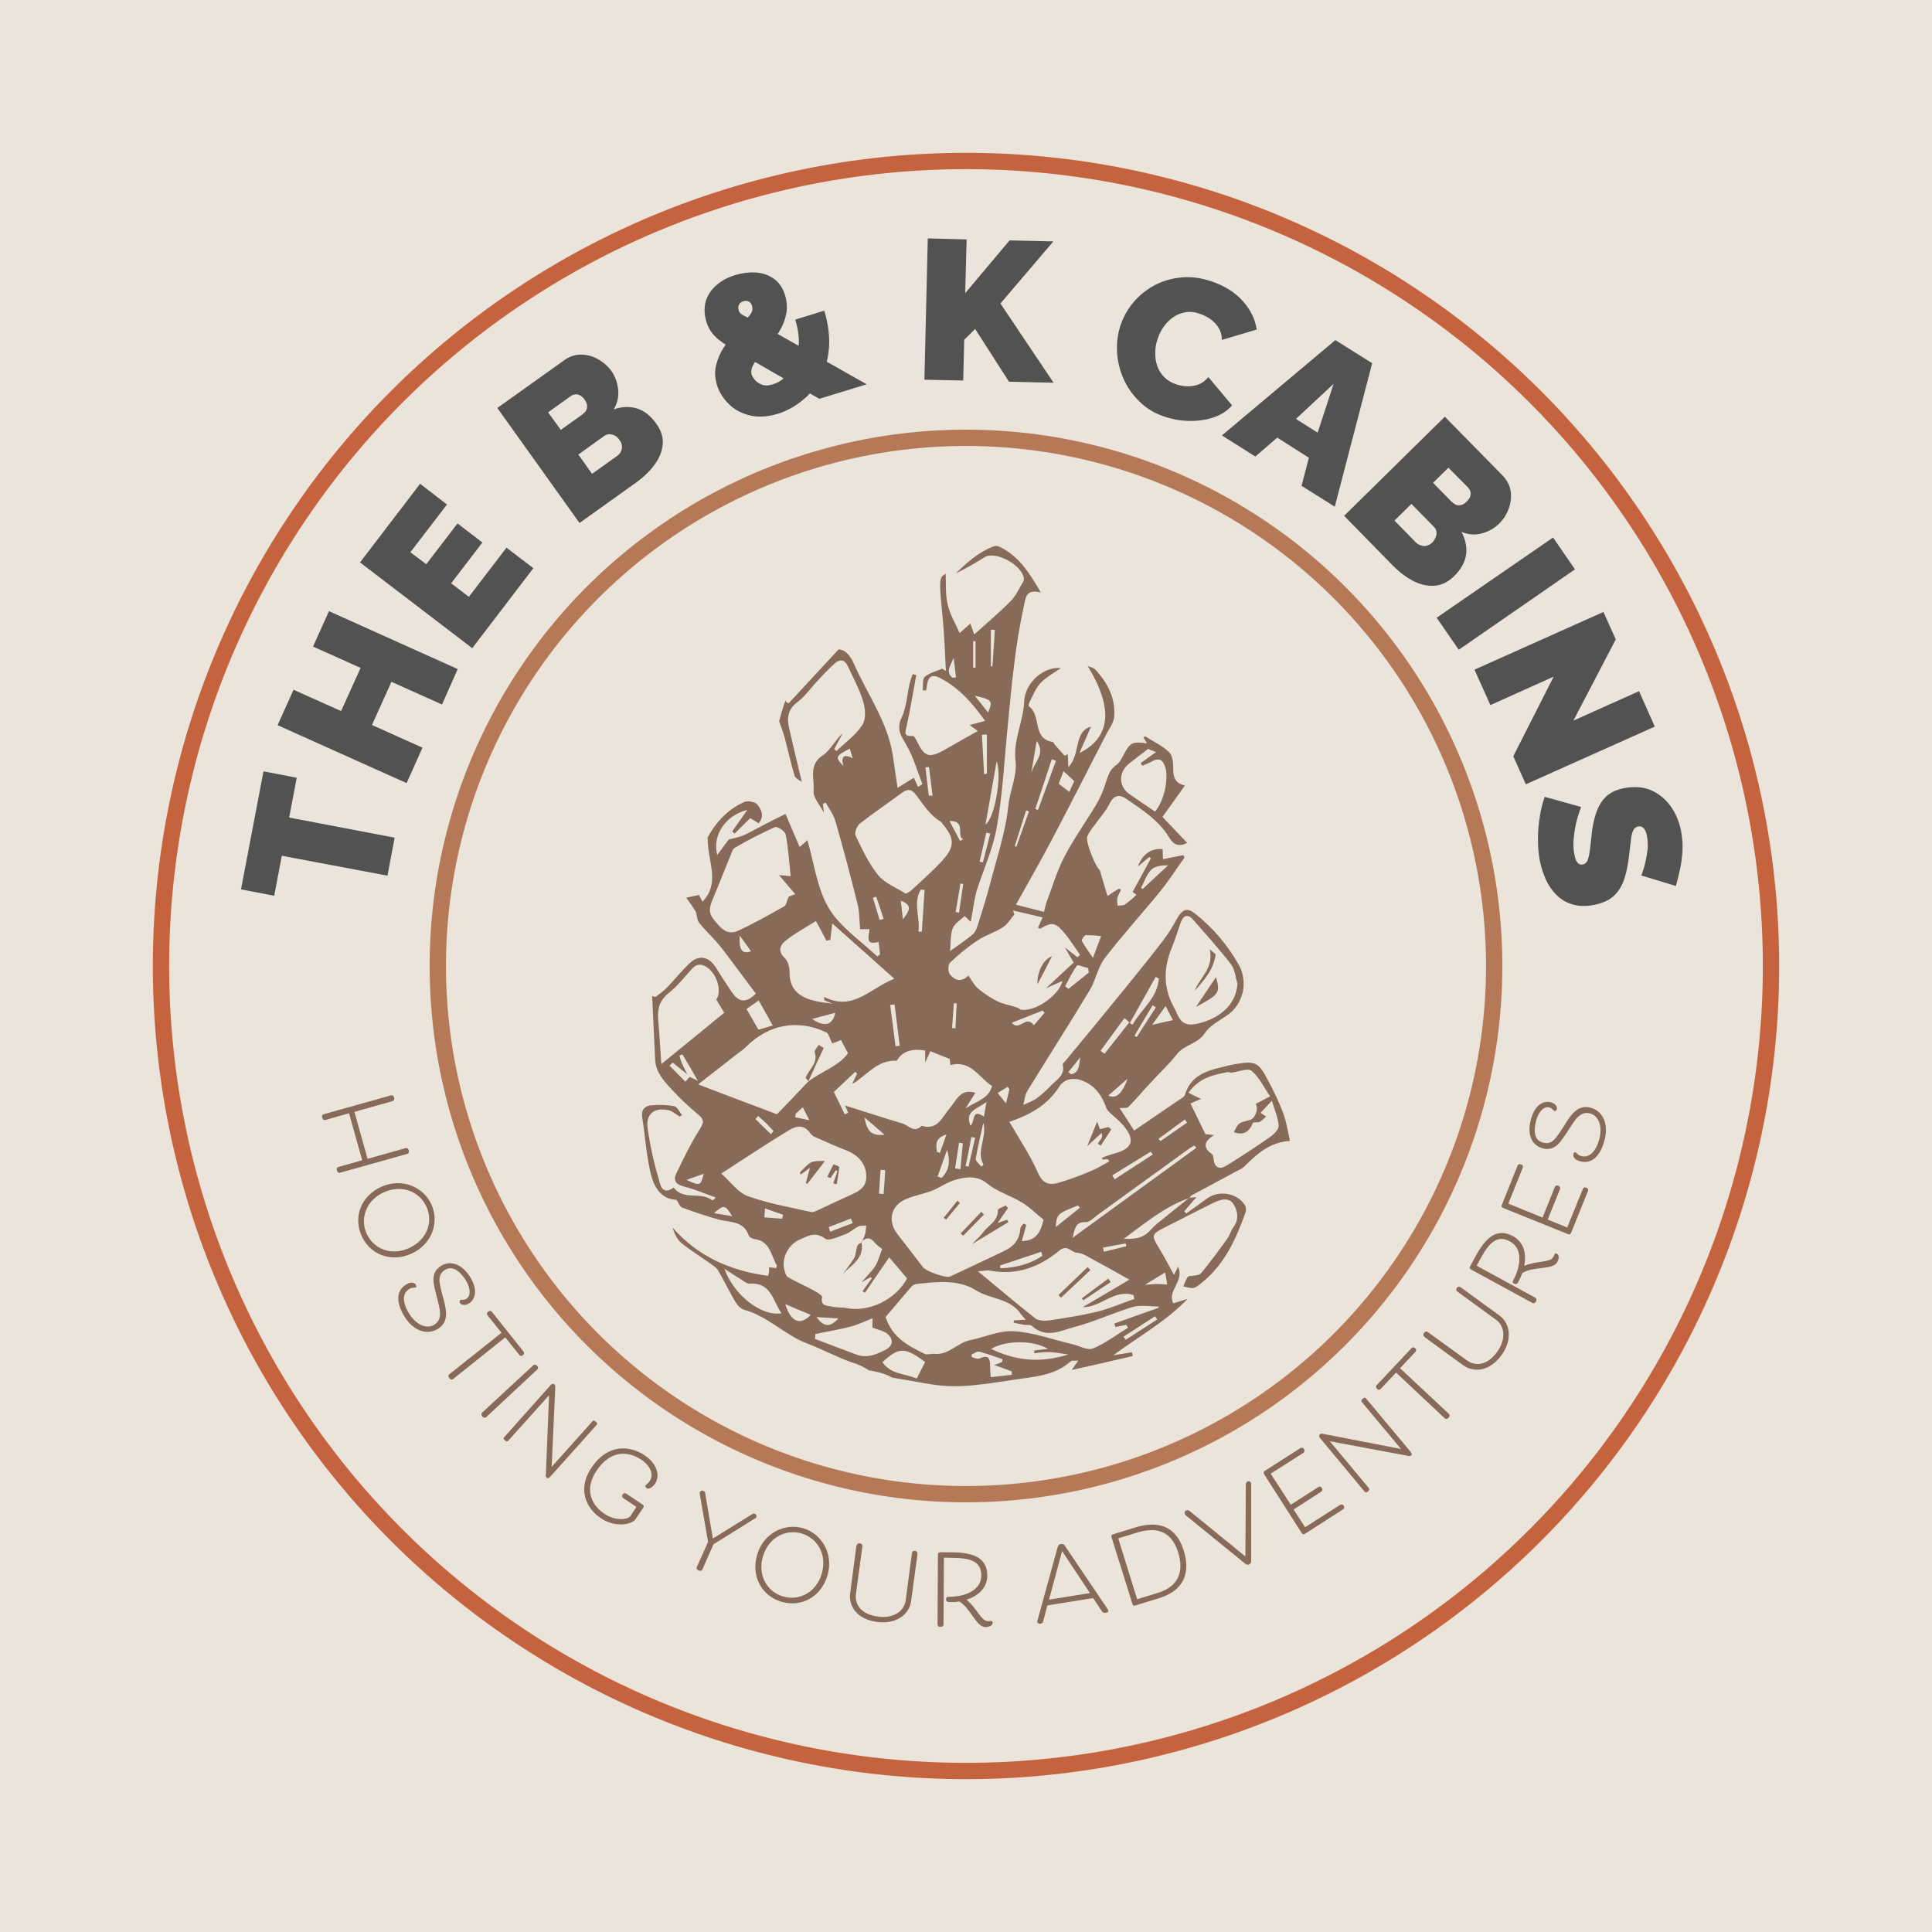 <svg xmlns="http://www.w3.org/2000/svg" version="1.1" xmlns:xlink="http://www.w3.org/1999/xlink" xmlns:svgjs="http://svgjs.dev/svgjs" viewBox="0 0 9.708 9.708"><g transform="matrix(1,0,0,1,3.226,2.743)"><rect width="9.708" height="9.708" x="-3.226" y="-2.743" fill="#eae4da"></rect><g><path d=" M -1.735 1.165 L -1.773 1.365 L -1.243 1.466 L -1.279 1.657 L -1.81 1.557 L -1.848 1.758 L -2.015 1.726 L -1.902 1.133 L -1.735 1.165 M -1.573 0.328 L -0.926 0.619 L -1.005 0.797 L -1.259 0.683 L -1.357 0.9 L -1.103 1.014 L -1.183 1.192 L -1.831 0.901 L -1.751 0.723 L -1.512 0.83 L -1.414 0.613 L -1.653 0.506 L -1.573 0.328 M -0.681 0.009 L -0.546 0.112 L -0.853 0.514 L -1.417 0.083 L -1.115 -0.312 L -0.98 -0.208 L -1.164 0.032 L -1.084 0.092 L -0.927 -0.113 L -0.802 -0.017 L -0.959 0.188 L -0.87 0.256 L -0.681 0.009 M 0.071 -0.615 Q 0.109 -0.563 0.104 -0.51 Q 0.099 -0.457 0.063 -0.408 Q 0.027 -0.359 -0.03 -0.318 L -0.314 -0.115 L -0.727 -0.693 L -0.392 -0.932 Q -0.351 -0.962 -0.306 -0.961 Q -0.261 -0.961 -0.221 -0.938 Q -0.18 -0.915 -0.154 -0.879 Q -0.126 -0.839 -0.12 -0.787 Q -0.114 -0.734 -0.142 -0.686 Q -0.082 -0.707 -0.027 -0.691 Q 0.028 -0.675 0.071 -0.615 M -0.113 -0.532 Q -0.123 -0.547 -0.136 -0.554 Q -0.15 -0.561 -0.163 -0.561 Q -0.177 -0.561 -0.189 -0.553 L -0.32 -0.459 L -0.251 -0.362 L -0.125 -0.452 Q -0.112 -0.461 -0.106 -0.474 Q -0.099 -0.488 -0.101 -0.503 Q -0.102 -0.517 -0.113 -0.532 M -0.472 -0.671 L -0.408 -0.583 L -0.3 -0.66 Q -0.29 -0.668 -0.282 -0.678 Q -0.275 -0.689 -0.276 -0.703 Q -0.276 -0.718 -0.289 -0.736 Q -0.301 -0.752 -0.313 -0.757 Q -0.325 -0.763 -0.336 -0.761 Q -0.348 -0.76 -0.359 -0.752 L -0.472 -0.671 M 0.891 -0.739 L 0.49 -0.969 Q 0.436 -1 0.403 -1.023 Q 0.37 -1.046 0.352 -1.07 Q 0.333 -1.094 0.324 -1.125 Q 0.307 -1.181 0.32 -1.228 Q 0.334 -1.275 0.373 -1.309 Q 0.412 -1.344 0.469 -1.361 Q 0.519 -1.376 0.569 -1.374 Q 0.62 -1.371 0.66 -1.344 Q 0.701 -1.317 0.719 -1.259 Q 0.733 -1.212 0.725 -1.167 Q 0.716 -1.121 0.69 -1.078 Q 0.664 -1.034 0.627 -0.993 Q 0.602 -0.966 0.582 -0.943 Q 0.563 -0.919 0.554 -0.899 Q 0.546 -0.879 0.551 -0.86 Q 0.556 -0.847 0.569 -0.832 Q 0.583 -0.817 0.605 -0.809 Q 0.628 -0.802 0.658 -0.812 Q 0.69 -0.821 0.719 -0.848 Q 0.748 -0.876 0.766 -0.918 Q 0.785 -0.96 0.788 -1.016 Q 0.79 -1.071 0.77 -1.137 L 0.916 -1.182 Q 0.947 -1.077 0.939 -0.99 Q 0.931 -0.904 0.895 -0.838 Q 0.858 -0.771 0.802 -0.728 Q 0.747 -0.684 0.683 -0.664 Q 0.604 -0.64 0.541 -0.656 Q 0.478 -0.671 0.436 -0.713 Q 0.394 -0.754 0.377 -0.807 Q 0.36 -0.862 0.373 -0.911 Q 0.386 -0.96 0.414 -1.002 Q 0.442 -1.044 0.47 -1.077 Q 0.503 -1.116 0.523 -1.137 Q 0.543 -1.159 0.551 -1.174 Q 0.558 -1.19 0.553 -1.206 Q 0.548 -1.222 0.536 -1.228 Q 0.525 -1.234 0.509 -1.229 Q 0.499 -1.226 0.492 -1.219 Q 0.486 -1.211 0.484 -1.203 Q 0.483 -1.194 0.486 -1.183 Q 0.49 -1.171 0.501 -1.163 Q 0.512 -1.156 0.536 -1.145 Q 0.561 -1.134 0.604 -1.109 L 1.129 -0.812 L 0.891 -0.739 M 1.419 -0.835 L 1.436 -1.545 L 1.631 -1.54 L 1.624 -1.27 L 1.847 -1.535 L 2.067 -1.53 L 1.801 -1.218 L 2.068 -0.82 L 1.844 -0.825 L 1.674 -1.09 L 1.619 -1.036 L 1.614 -0.831 L 1.419 -0.835 M 2.406 -1.113 Q 2.428 -1.175 2.471 -1.226 Q 2.515 -1.277 2.576 -1.31 Q 2.637 -1.342 2.711 -1.349 Q 2.784 -1.356 2.865 -1.328 Q 2.961 -1.295 3.019 -1.23 Q 3.077 -1.165 3.089 -1.087 L 2.914 -1.035 Q 2.913 -1.072 2.896 -1.098 Q 2.879 -1.124 2.854 -1.141 Q 2.83 -1.157 2.804 -1.166 Q 2.765 -1.18 2.731 -1.174 Q 2.696 -1.168 2.669 -1.149 Q 2.642 -1.13 2.622 -1.102 Q 2.602 -1.074 2.592 -1.043 Q 2.579 -1.008 2.579 -0.972 Q 2.578 -0.936 2.589 -0.904 Q 2.6 -0.872 2.624 -0.848 Q 2.648 -0.824 2.684 -0.812 Q 2.71 -0.803 2.739 -0.802 Q 2.768 -0.801 2.796 -0.811 Q 2.824 -0.822 2.846 -0.848 L 2.965 -0.706 Q 2.928 -0.664 2.87 -0.645 Q 2.811 -0.626 2.746 -0.628 Q 2.681 -0.63 2.624 -0.65 Q 2.549 -0.675 2.498 -0.727 Q 2.446 -0.778 2.418 -0.843 Q 2.39 -0.908 2.387 -0.978 Q 2.384 -1.049 2.406 -1.113 M 3.484 -1.034 L 3.669 -0.918 L 3.481 -0.197 L 3.314 -0.302 L 3.351 -0.443 L 3.192 -0.544 L 3.082 -0.449 L 2.914 -0.555 L 3.484 -1.034 M 3.395 -0.569 L 3.475 -0.814 L 3.286 -0.638 L 3.395 -0.569 M 4.081 0.152 Q 4.035 0.197 3.982 0.2 Q 3.93 0.204 3.875 0.176 Q 3.821 0.148 3.772 0.098 L 3.528 -0.151 L 4.034 -0.649 L 4.323 -0.355 Q 4.358 -0.319 4.365 -0.275 Q 4.371 -0.23 4.355 -0.187 Q 4.339 -0.143 4.307 -0.112 Q 4.272 -0.077 4.221 -0.063 Q 4.17 -0.049 4.118 -0.07 Q 4.148 -0.013 4.141 0.043 Q 4.133 0.1 4.081 0.152 M 3.971 -0.017 Q 3.983 -0.03 3.988 -0.044 Q 3.994 -0.058 3.992 -0.072 Q 3.99 -0.085 3.979 -0.096 L 3.866 -0.211 L 3.781 -0.127 L 3.889 -0.017 Q 3.9 -0.006 3.915 -0.002 Q 3.929 0.003 3.943 -0.001 Q 3.958 -0.005 3.971 -0.017 M 4.052 -0.393 L 3.975 -0.317 L 4.068 -0.222 Q 4.077 -0.213 4.089 -0.207 Q 4.1 -0.202 4.114 -0.205 Q 4.129 -0.207 4.144 -0.223 Q 4.159 -0.237 4.162 -0.25 Q 4.166 -0.262 4.162 -0.274 Q 4.159 -0.285 4.15 -0.294 L 4.052 -0.393 M 3.993 0.361 L 4.578 -0.042 L 4.688 0.118 L 4.104 0.522 L 3.993 0.361 M 4.581 0.657 L 4.263 0.8 L 4.183 0.622 L 4.831 0.332 L 4.893 0.47 L 4.68 0.878 L 5.01 0.73 L 5.089 0.908 L 4.441 1.198 L 4.378 1.057 L 4.581 0.657 M 5.021 1.656 Q 5.021 1.656 5.028 1.638 Q 5.035 1.619 5.042 1.589 Q 5.049 1.559 5.053 1.525 Q 5.056 1.491 5.05 1.459 Q 5.046 1.435 5.035 1.421 Q 5.024 1.406 5.005 1.41 Q 4.988 1.413 4.98 1.431 Q 4.972 1.449 4.969 1.479 Q 4.965 1.51 4.96 1.553 Q 4.953 1.621 4.936 1.673 Q 4.919 1.725 4.884 1.758 Q 4.849 1.791 4.784 1.804 Q 4.721 1.816 4.674 1.801 Q 4.627 1.787 4.594 1.753 Q 4.561 1.72 4.541 1.675 Q 4.521 1.63 4.511 1.58 Q 4.502 1.53 4.502 1.474 Q 4.502 1.417 4.511 1.363 Q 4.519 1.308 4.536 1.261 L 4.719 1.312 Q 4.719 1.312 4.711 1.334 Q 4.703 1.356 4.694 1.391 Q 4.686 1.426 4.682 1.468 Q 4.677 1.51 4.685 1.551 Q 4.691 1.582 4.702 1.593 Q 4.712 1.604 4.726 1.601 Q 4.747 1.597 4.754 1.573 Q 4.761 1.55 4.765 1.513 Q 4.769 1.476 4.774 1.431 Q 4.783 1.366 4.802 1.322 Q 4.821 1.278 4.853 1.252 Q 4.885 1.227 4.936 1.217 Q 5.014 1.203 5.073 1.229 Q 5.132 1.256 5.17 1.31 Q 5.208 1.364 5.221 1.433 Q 5.231 1.484 5.228 1.534 Q 5.225 1.584 5.215 1.629 Q 5.205 1.674 5.195 1.709 L 5.021 1.656" fill="#525252" fill-rule="nonzero"></path></g><g><path d=" M -1.406 3.087 L -1.526 3.121 C -1.526 3.121 -1.537 3.124 -1.533 3.138 C -1.529 3.153 -1.518 3.15 -1.518 3.15 L -1.179 3.055 C -1.179 3.055 -1.168 3.052 -1.172 3.037 C -1.176 3.023 -1.187 3.026 -1.187 3.026 L -1.379 3.08 L -1.445 2.844 L -1.253 2.79 C -1.253 2.79 -1.242 2.787 -1.246 2.772 C -1.25 2.758 -1.261 2.761 -1.261 2.761 L -1.6 2.856 C -1.6 2.856 -1.611 2.859 -1.607 2.873 C -1.603 2.888 -1.592 2.885 -1.592 2.885 L -1.472 2.851 M -1.384 3.455 C -1.418 3.379 -1.386 3.288 -1.297 3.248 C -1.207 3.208 -1.118 3.243 -1.083 3.321 C -1.048 3.398 -1.081 3.489 -1.172 3.529 C -1.261 3.569 -1.35 3.532 -1.384 3.455 M -1.409 3.467 C -1.368 3.559 -1.264 3.603 -1.16 3.557 C -1.054 3.51 -1.018 3.398 -1.058 3.31 C -1.097 3.222 -1.204 3.174 -1.309 3.22 C -1.414 3.267 -1.451 3.374 -1.409 3.467 M -1.171 3.735 C -1.152 3.723 -1.143 3.73 -1.137 3.726 C -1.133 3.724 -1.133 3.719 -1.137 3.712 C -1.143 3.702 -1.161 3.696 -1.186 3.712 C -1.239 3.745 -1.234 3.807 -1.193 3.873 C -1.15 3.943 -1.082 3.969 -1.025 3.934 C -0.965 3.896 -0.985 3.831 -1.002 3.768 C -1.021 3.697 -1.029 3.663 -0.99 3.638 C -0.955 3.617 -0.918 3.639 -0.886 3.689 C -0.858 3.735 -0.862 3.77 -0.883 3.784 C -0.896 3.791 -0.906 3.786 -0.913 3.79 C -0.918 3.794 -0.918 3.799 -0.915 3.804 C -0.908 3.815 -0.889 3.819 -0.869 3.806 C -0.836 3.786 -0.825 3.736 -0.863 3.675 C -0.906 3.606 -0.963 3.589 -1.01 3.618 C -1.068 3.655 -1.046 3.713 -1.031 3.774 C -1.017 3.832 -0.998 3.884 -1.043 3.913 C -1.084 3.938 -1.135 3.913 -1.17 3.858 C -1.204 3.804 -1.206 3.757 -1.171 3.735 M -0.616 4.066 C -0.616 4.066 -0.609 4.075 -0.599 4.067 C -0.588 4.058 -0.595 4.049 -0.595 4.049 L -0.755 3.848 C -0.755 3.848 -0.762 3.839 -0.773 3.848 C -0.784 3.856 -0.777 3.865 -0.777 3.865 L -0.706 3.954 L -0.969 4.163 C -0.969 4.163 -0.978 4.171 -0.968 4.182 C -0.959 4.194 -0.95 4.187 -0.95 4.187 L -0.687 3.977 M -0.526 4.138 C -0.526 4.138 -0.517 4.131 -0.527 4.12 C -0.538 4.109 -0.546 4.117 -0.546 4.117 L -0.804 4.356 C -0.804 4.356 -0.812 4.364 -0.802 4.375 C -0.792 4.386 -0.783 4.378 -0.783 4.378 M -0.441 4.213 C -0.448 4.207 -0.455 4.212 -0.46 4.218 L -0.691 4.477 C -0.697 4.483 -0.697 4.488 -0.69 4.494 C -0.682 4.501 -0.677 4.502 -0.671 4.495 L -0.467 4.268 L -0.483 4.665 C -0.484 4.672 -0.485 4.677 -0.479 4.682 C -0.473 4.687 -0.469 4.685 -0.46 4.676 L -0.229 4.418 C -0.225 4.413 -0.223 4.409 -0.232 4.401 C -0.241 4.392 -0.246 4.395 -0.25 4.4 L -0.454 4.628 L -0.436 4.23 C -0.436 4.219 -0.438 4.216 -0.441 4.213 M -0.229 4.648 C -0.158 4.541 -0.069 4.548 -0.003 4.592 C 0.041 4.622 0.062 4.666 0.038 4.7 C 0.027 4.716 0.022 4.715 0.019 4.72 C 0.014 4.726 0.019 4.731 0.024 4.735 C 0.033 4.741 0.052 4.732 0.065 4.713 C 0.094 4.67 0.073 4.609 0.012 4.569 C -0.066 4.517 -0.176 4.515 -0.254 4.632 C -0.322 4.733 -0.289 4.831 -0.205 4.887 C -0.138 4.932 -0.053 4.92 -0.033 4.891 L 0.007 4.832 C 0.01 4.827 0.009 4.821 0.004 4.818 L -0.08 4.762 C -0.08 4.762 -0.09 4.756 -0.097 4.766 C -0.104 4.777 -0.095 4.784 -0.095 4.784 L -0.028 4.829 L -0.058 4.875 C -0.07 4.893 -0.134 4.901 -0.188 4.864 C -0.259 4.817 -0.289 4.738 -0.229 4.648 M 0.275 5.132 C 0.275 5.132 0.27 5.142 0.284 5.148 C 0.298 5.154 0.303 5.144 0.303 5.144 L 0.359 5.017 L 0.569 4.886 C 0.569 4.886 0.573 4.883 0.574 4.881 C 0.577 4.873 0.575 4.867 0.567 4.864 C 0.561 4.861 0.559 4.862 0.556 4.864 L 0.356 4.988 L 0.317 4.758 C 0.317 4.758 0.317 4.752 0.309 4.749 C 0.301 4.745 0.294 4.748 0.29 4.756 C 0.29 4.758 0.29 4.762 0.29 4.762 L 0.332 5.005 M 0.709 5.279 C 0.629 5.256 0.58 5.173 0.607 5.079 C 0.635 4.984 0.72 4.939 0.801 4.962 C 0.883 4.986 0.931 5.07 0.903 5.165 C 0.876 5.258 0.79 5.303 0.709 5.279 M 0.702 5.306 C 0.799 5.334 0.9 5.283 0.932 5.173 C 0.964 5.063 0.902 4.963 0.809 4.936 C 0.716 4.909 0.61 4.96 0.578 5.071 C 0.547 5.18 0.604 5.278 0.702 5.306 M 1.325 5.299 C 1.317 5.353 1.264 5.391 1.185 5.38 C 1.101 5.369 1.068 5.319 1.075 5.266 L 1.107 5.03 C 1.109 5.02 1.105 5.014 1.094 5.012 C 1.084 5.011 1.078 5.019 1.077 5.026 L 1.046 5.262 C 1.037 5.328 1.081 5.394 1.181 5.407 C 1.278 5.42 1.343 5.369 1.352 5.303 L 1.384 5.068 C 1.385 5.059 1.382 5.051 1.372 5.05 C 1.359 5.048 1.357 5.057 1.356 5.064 M 1.737 5.403 C 1.705 5.403 1.679 5.333 1.63 5.295 C 1.689 5.277 1.734 5.237 1.735 5.175 C 1.735 5.084 1.665 5.058 1.557 5.057 L 1.498 5.057 C 1.492 5.057 1.487 5.061 1.487 5.067 L 1.485 5.42 C 1.485 5.42 1.485 5.432 1.5 5.432 C 1.515 5.432 1.515 5.42 1.515 5.42 L 1.517 5.084 L 1.557 5.085 C 1.648 5.085 1.705 5.101 1.705 5.174 C 1.704 5.249 1.623 5.281 1.539 5.281 C 1.532 5.281 1.528 5.283 1.528 5.294 C 1.528 5.302 1.532 5.307 1.545 5.307 C 1.562 5.308 1.578 5.307 1.594 5.304 C 1.65 5.336 1.68 5.433 1.725 5.433 C 1.745 5.433 1.762 5.425 1.762 5.411 C 1.762 5.407 1.759 5.402 1.755 5.402 C 1.751 5.402 1.75 5.403 1.737 5.403 M 2.267 5.287 L 2.312 5.355 C 2.315 5.359 2.321 5.363 2.331 5.361 C 2.344 5.359 2.343 5.353 2.343 5.35 C 2.342 5.347 2.34 5.343 2.34 5.343 L 2.126 5.026 C 2.122 5.019 2.116 5.014 2.105 5.016 C 2.093 5.017 2.091 5.023 2.088 5.033 L 1.987 5.401 C 1.987 5.401 1.986 5.404 1.986 5.406 C 1.987 5.412 1.992 5.417 2.001 5.416 C 2.013 5.414 2.015 5.409 2.016 5.403 L 2.037 5.324 M 2.111 5.051 L 2.251 5.262 L 2.045 5.295 M 2.6 5.287 C 2.734 5.245 2.753 5.148 2.722 5.048 C 2.682 4.919 2.587 4.898 2.476 4.933 L 2.366 4.967 C 2.36 4.969 2.357 4.974 2.359 4.98 L 2.465 5.319 C 2.466 5.324 2.471 5.327 2.477 5.325 M 2.488 5.293 L 2.393 4.987 L 2.484 4.959 C 2.58 4.929 2.659 4.945 2.694 5.057 C 2.721 5.145 2.705 5.226 2.592 5.261 M 2.735 4.847 C 2.725 4.851 2.726 4.861 2.727 4.865 C 2.728 4.866 2.73 4.869 2.732 4.871 L 3.032 5.115 C 3.035 5.118 3.043 5.121 3.051 5.118 C 3.058 5.114 3.061 5.109 3.061 5.102 L 3.061 4.717 C 3.061 4.717 3.061 4.711 3.059 4.707 C 3.056 4.701 3.05 4.697 3.043 4.701 C 3.035 4.705 3.034 4.712 3.034 4.719 L 3.032 5.078 L 2.756 4.853 C 2.747 4.845 2.741 4.844 2.735 4.847 M 3.332 4.931 L 3.274 4.842 L 3.414 4.752 C 3.414 4.752 3.423 4.745 3.416 4.734 C 3.41 4.723 3.399 4.729 3.399 4.729 L 3.26 4.818 L 3.159 4.662 L 3.324 4.557 C 3.324 4.557 3.333 4.549 3.326 4.538 C 3.319 4.528 3.309 4.533 3.309 4.533 L 3.128 4.649 C 3.123 4.652 3.122 4.658 3.125 4.663 L 3.316 4.962 C 3.32 4.967 3.325 4.968 3.33 4.965 L 3.523 4.841 C 3.523 4.841 3.533 4.834 3.526 4.824 C 3.519 4.813 3.509 4.818 3.509 4.818 M 3.406 4.465 C 3.399 4.471 3.403 4.478 3.408 4.484 L 3.63 4.751 C 3.636 4.757 3.64 4.758 3.647 4.752 C 3.655 4.745 3.657 4.74 3.651 4.733 L 3.456 4.499 L 3.847 4.572 C 3.854 4.574 3.858 4.576 3.864 4.571 C 3.87 4.566 3.869 4.561 3.861 4.551 L 3.639 4.285 C 3.635 4.281 3.631 4.277 3.622 4.285 C 3.612 4.293 3.614 4.298 3.618 4.303 L 3.814 4.538 L 3.423 4.462 C 3.412 4.46 3.409 4.462 3.406 4.465 M 3.887 4.049 C 3.887 4.049 3.895 4.041 3.885 4.032 C 3.875 4.022 3.867 4.031 3.867 4.031 L 3.691 4.218 C 3.691 4.218 3.683 4.227 3.694 4.236 C 3.703 4.245 3.711 4.237 3.711 4.237 L 3.789 4.154 L 4.034 4.384 C 4.034 4.384 4.043 4.392 4.053 4.381 C 4.063 4.37 4.055 4.362 4.055 4.362 L 3.809 4.132 M 4.292 3.889 C 4.335 3.92 4.343 3.986 4.297 4.05 C 4.247 4.119 4.187 4.124 4.144 4.092 L 3.952 3.953 C 3.943 3.946 3.936 3.946 3.929 3.956 C 3.923 3.964 3.928 3.973 3.934 3.977 L 4.126 4.117 C 4.18 4.156 4.26 4.148 4.319 4.066 C 4.376 3.987 4.362 3.906 4.308 3.867 L 4.116 3.727 C 4.109 3.722 4.1 3.72 4.094 3.729 C 4.087 3.739 4.094 3.745 4.1 3.749 M 4.578 3.575 C 4.563 3.602 4.489 3.592 4.433 3.618 C 4.445 3.557 4.431 3.498 4.377 3.469 C 4.297 3.425 4.24 3.474 4.189 3.569 L 4.16 3.622 C 4.157 3.627 4.159 3.632 4.164 3.635 L 4.474 3.804 C 4.474 3.804 4.484 3.81 4.492 3.797 C 4.499 3.784 4.489 3.778 4.489 3.778 L 4.194 3.617 L 4.213 3.582 C 4.256 3.502 4.297 3.46 4.361 3.495 C 4.427 3.53 4.417 3.618 4.377 3.692 C 4.374 3.698 4.373 3.702 4.384 3.708 C 4.391 3.711 4.397 3.71 4.403 3.699 C 4.411 3.684 4.418 3.669 4.423 3.654 C 4.478 3.619 4.578 3.639 4.599 3.599 C 4.609 3.582 4.609 3.563 4.597 3.557 C 4.594 3.555 4.588 3.554 4.586 3.558 C 4.584 3.561 4.585 3.563 4.578 3.575 M 4.649 3.425 L 4.551 3.385 L 4.613 3.231 C 4.613 3.231 4.616 3.22 4.604 3.215 C 4.593 3.21 4.587 3.221 4.587 3.221 L 4.525 3.375 L 4.353 3.305 L 4.426 3.124 C 4.426 3.124 4.429 3.113 4.417 3.108 C 4.406 3.103 4.4 3.113 4.4 3.113 L 4.32 3.313 C 4.318 3.318 4.32 3.323 4.325 3.326 L 4.655 3.459 C 4.66 3.461 4.665 3.459 4.668 3.453 L 4.754 3.24 C 4.754 3.24 4.757 3.229 4.745 3.225 C 4.733 3.22 4.728 3.23 4.728 3.23 M 4.72 3.066 C 4.698 3.06 4.697 3.049 4.691 3.047 C 4.686 3.046 4.682 3.049 4.68 3.056 C 4.677 3.068 4.685 3.085 4.713 3.092 C 4.774 3.109 4.816 3.063 4.836 2.988 C 4.858 2.909 4.831 2.841 4.767 2.823 C 4.698 2.805 4.664 2.865 4.63 2.919 C 4.59 2.982 4.571 3.011 4.526 2.998 C 4.487 2.988 4.477 2.945 4.493 2.888 C 4.507 2.836 4.536 2.815 4.56 2.822 C 4.574 2.826 4.577 2.837 4.585 2.839 C 4.591 2.841 4.595 2.836 4.597 2.831 C 4.6 2.819 4.59 2.802 4.567 2.796 C 4.529 2.785 4.485 2.811 4.467 2.881 C 4.445 2.959 4.472 3.012 4.525 3.027 C 4.591 3.045 4.619 2.989 4.654 2.937 C 4.687 2.887 4.712 2.838 4.764 2.852 C 4.809 2.864 4.827 2.919 4.81 2.982 C 4.793 3.043 4.76 3.077 4.72 3.066" fill="#876a57" fill-rule="nonzero"></path></g><g clip-path="url(#SvgjsClipPath1003)"><g clip-path="url(#SvgjsClipPath100075cf2d58-add8-49ef-b10e-29d3fd4aee95)"><path d=" M 2.841 3.278 C 2.806 3.304 2.77 3.329 2.734 3.355 C 2.731 3.351 2.728 3.347 2.725 3.343 C 2.744 3.321 2.763 3.299 2.786 3.272 C 2.77 3.274 2.761 3.275 2.752 3.275 C 2.752 3.276 2.752 3.276 2.752 3.277 C 2.75 3.277 2.749 3.278 2.747 3.278 C 2.695 3.32 2.642 3.362 2.59 3.404 C 2.565 3.424 2.546 3.453 2.519 3.467 C 2.49 3.482 2.455 3.483 2.42 3.482 C 2.525 3.406 2.624 3.321 2.747 3.278 C 2.748 3.277 2.75 3.276 2.751 3.275 L 2.752 3.275 C 2.755 3.271 2.757 3.266 2.761 3.264 C 2.84 3.221 2.92 3.179 2.999 3.136 C 3.009 3.132 3.018 3.126 3.026 3.119 C 3.09 3.055 3.156 2.995 3.256 2.99 C 3.245 2.942 3.238 2.893 3.221 2.848 C 3.199 2.791 3.173 2.736 3.144 2.683 C 3.098 2.594 3.081 2.587 2.982 2.604 C 2.975 2.605 2.967 2.606 2.96 2.608 C 2.865 2.632 2.761 2.644 2.727 2.761 C 2.725 2.766 2.719 2.77 2.715 2.773 C 2.636 2.826 2.558 2.88 2.473 2.938 C 2.447 2.898 2.423 2.86 2.4 2.825 C 2.417 2.823 2.436 2.827 2.444 2.819 C 2.484 2.779 2.52 2.735 2.559 2.694 C 2.601 2.648 2.648 2.605 2.686 2.556 C 2.724 2.506 2.792 2.504 2.829 2.447 C 2.859 2.401 2.922 2.378 2.965 2.339 C 3.025 2.279 3.041 2.187 3.002 2.111 C 2.946 2.01 2.871 1.92 2.779 1.848 C 2.739 1.815 2.714 1.826 2.685 1.879 C 2.665 1.916 2.642 1.952 2.617 1.985 C 2.541 2.083 2.463 2.18 2.384 2.276 C 2.3 2.38 2.214 2.483 2.129 2.586 C 2.123 2.593 2.112 2.602 2.114 2.607 C 2.126 2.657 2.089 2.679 2.061 2.706 C 2.037 2.731 2.011 2.755 1.983 2.776 C 1.963 2.791 1.939 2.798 1.916 2.809 C 1.922 2.785 1.924 2.759 1.936 2.739 C 2.04 2.57 2.147 2.403 2.25 2.232 C 2.28 2.182 2.29 2.118 2.325 2.072 C 2.413 1.957 2.511 1.85 2.603 1.737 C 2.647 1.683 2.685 1.623 2.726 1.566 C 2.724 1.562 2.722 1.558 2.72 1.554 L 2.618 1.574 C 2.617 1.556 2.616 1.54 2.616 1.524 C 2.559 1.518 2.514 1.549 2.492 1.611 L 2.548 1.564 C 2.551 1.566 2.554 1.568 2.557 1.57 C 2.527 1.626 2.496 1.683 2.465 1.739 C 2.47 1.743 2.478 1.748 2.485 1.753 C 2.467 1.771 2.447 1.787 2.427 1.802 C 2.418 1.808 2.403 1.806 2.39 1.808 C 2.387 1.795 2.387 1.782 2.388 1.769 C 2.393 1.755 2.399 1.742 2.407 1.729 C 2.404 1.727 2.401 1.724 2.397 1.722 C 2.382 1.731 2.366 1.741 2.339 1.759 C 2.325 1.714 2.314 1.675 2.3 1.629 C 2.283 1.62 2.225 1.485 2.238 1.458 C 2.247 1.44 2.258 1.423 2.271 1.407 C 2.297 1.37 2.329 1.336 2.349 1.296 C 2.37 1.253 2.398 1.247 2.432 1.27 C 2.512 1.325 2.596 1.378 2.649 1.465 C 2.664 1.491 2.689 1.519 2.739 1.492 C 2.695 1.446 2.656 1.404 2.615 1.362 C 2.652 1.311 2.689 1.259 2.728 1.204 C 2.673 1.192 2.668 1.154 2.669 1.109 C 2.669 1.084 2.664 1.05 2.648 1.036 C 2.614 1.004 2.57 0.983 2.53 0.958 C 2.529 0.957 2.524 0.96 2.519 0.961 C 2.525 0.971 2.53 0.98 2.537 0.992 C 2.461 0.983 2.454 0.987 2.42 1.05 C 2.41 1.069 2.399 1.091 2.382 1.102 C 2.346 1.127 2.34 1.164 2.327 1.2 C 2.316 1.235 2.301 1.268 2.283 1.299 C 2.23 1.387 2.17 1.471 2.123 1.561 C 2.084 1.635 2.061 1.717 2.031 1.795 C 2.027 1.81 2.023 1.824 2.02 1.839 C 1.972 1.827 1.927 1.815 1.879 1.803 C 1.939 1.695 1.999 1.59 2.056 1.483 C 2.148 1.308 2.238 1.131 2.329 0.954 C 2.345 0.922 2.371 0.89 2.373 0.856 C 2.379 0.766 2.34 0.688 2.279 0.623 C 2.27 0.612 2.252 0.609 2.239 0.603 C 2.367 0.811 2.359 0.961 2.198 1.041 C 2.218 0.996 2.238 0.95 2.256 0.908 C 2.167 0.934 2.206 1.047 2.142 1.112 C 2.141 1.08 2.14 1.063 2.139 1.046 C 2.134 1.049 2.129 1.052 2.124 1.055 C 2.108 1.037 2.091 1.018 2.075 1 C 2.071 0.995 2.068 0.986 2.063 0.985 C 1.959 0.969 2.008 0.85 1.944 0.806 C 1.942 0.804 1.943 0.794 1.945 0.79 C 1.963 0.756 1.976 0.718 2.001 0.691 C 2.029 0.66 2.069 0.639 2.105 0.614 C 2.018 0.605 1.923 0.688 1.92 0.785 C 1.916 0.885 1.864 0.975 1.877 1.081 C 1.886 1.152 1.849 1.228 1.841 1.305 C 1.827 1.44 1.781 1.573 1.747 1.706 C 1.73 1.77 1.71 1.834 1.69 1.897 C 1.684 1.916 1.677 1.938 1.664 1.95 C 1.63 1.98 1.592 2.004 1.548 2.036 C 1.552 1.993 1.549 1.955 1.561 1.922 C 1.571 1.897 1.6 1.88 1.621 1.86 C 1.628 1.866 1.636 1.874 1.652 1.889 C 1.659 1.851 1.663 1.823 1.668 1.795 C 1.672 1.773 1.676 1.752 1.682 1.731 C 1.717 1.623 1.766 1.517 1.784 1.406 C 1.813 1.24 1.821 1.07 1.838 0.902 C 1.857 0.702 1.875 0.503 1.918 0.306 C 1.928 0.262 1.926 0.215 2.004 0.234 C 1.947 0.136 1.894 0.052 1.798 0.005 C 1.79 0.001 1.78 -0.001 1.771 0.001 C 1.694 0.029 1.634 0.082 1.577 0.138 C 1.626 0.114 1.674 0.087 1.721 0.057 C 1.779 0.022 1.918 0.101 1.919 0.168 C 1.919 0.172 1.918 0.175 1.916 0.179 C 1.896 0.212 1.879 0.251 1.852 0.278 C 1.796 0.335 1.734 0.387 1.669 0.445 C 1.661 0.422 1.656 0.407 1.65 0.39 C 1.631 0.407 1.617 0.419 1.596 0.438 C 1.573 0.386 1.546 0.342 1.536 0.295 C 1.524 0.245 1.528 0.192 1.526 0.14 C 1.491 0.16 1.492 0.169 1.512 0.374 C 1.52 0.458 1.522 0.544 1.527 0.629 C 1.521 0.625 1.515 0.621 1.509 0.617 C 1.479 0.63 1.444 0.638 1.421 0.658 C 1.408 0.669 1.413 0.703 1.411 0.726 C 1.416 0.726 1.421 0.726 1.427 0.727 C 1.429 0.718 1.431 0.709 1.432 0.7 C 1.438 0.653 1.461 0.643 1.502 0.666 C 1.594 0.715 1.66 0.79 1.724 0.879 C 1.697 0.887 1.673 0.893 1.646 0.9 C 1.658 0.909 1.669 0.917 1.687 0.93 C 1.626 0.965 1.572 0.995 1.518 1.026 C 1.443 1.068 1.419 1.06 1.382 0.983 C 1.377 0.972 1.367 0.954 1.361 0.955 C 1.312 0.959 1.323 0.936 1.33 0.904 C 1.349 0.819 1.362 0.734 1.378 0.649 L 1.36 0.644 C 1.354 0.66 1.349 0.675 1.345 0.691 C 1.332 0.748 1.329 0.81 1.305 0.862 C 1.277 0.92 1.301 0.953 1.328 1 C 1.364 1.061 1.383 1.131 1.409 1.197 C 1.402 1.202 1.394 1.206 1.387 1.211 C 1.379 1.194 1.372 1.178 1.366 1.165 C 1.33 1.187 1.305 1.203 1.284 1.216 C 1.276 1.159 1.268 1.105 1.26 1.051 C 1.233 0.882 1.132 0.745 1.065 0.593 C 1.048 0.555 1.026 0.523 0.988 0.52 C 0.901 0.614 0.819 0.702 0.737 0.791 C 0.732 0.789 0.728 0.787 0.724 0.785 C 0.726 0.743 0.689 0.88 0.689 0.881 C 0.699 0.909 0.709 0.936 0.717 0.964 C 0.734 1.027 0.747 1.092 0.767 1.155 C 0.771 1.168 0.791 1.177 0.803 1.186 C 0.78 1.091 0.759 1.003 0.739 0.915 C 0.727 0.864 0.733 0.82 0.782 0.784 C 0.821 0.755 0.849 0.712 0.884 0.676 C 0.911 0.646 0.939 0.617 0.969 0.59 C 0.995 0.567 1.019 0.571 1.034 0.604 C 1.061 0.663 1.093 0.72 1.111 0.781 C 1.123 0.818 1.126 0.871 1.107 0.9 C 1.074 0.951 1.021 0.988 0.977 1.031 C 0.973 1.028 0.97 1.024 0.966 1.021 C 0.98 0.995 0.994 0.968 1.008 0.942 C 0.969 0.977 0.947 1.027 0.909 1.052 C 0.834 1.101 0.868 1.172 0.862 1.231 C 0.859 1.264 0.893 1.3 0.914 1.341 C 0.912 1.323 0.91 1.309 0.909 1.296 C 0.914 1.294 0.918 1.292 0.923 1.29 C 0.94 1.321 0.963 1.351 0.972 1.384 C 1.012 1.521 1.048 1.66 1.083 1.799 C 1.093 1.838 1.092 1.881 1.096 1.926 L 1.143 1.926 C 1.14 1.963 1.12 2.009 1.189 1.99 C 1.191 2.012 1.194 2.033 1.196 2.053 C 1.191 2.057 1.187 2.06 1.182 2.063 C 1.099 1.984 0.996 1.916 0.939 1.821 C 0.88 1.723 0.866 1.598 0.831 1.479 C 0.814 1.494 0.804 1.503 0.792 1.513 C 0.767 1.455 0.744 1.401 0.721 1.347 C 0.675 1.37 0.642 1.386 0.61 1.403 C 0.575 1.421 0.542 1.44 0.507 1.456 C 0.484 1.464 0.46 1.47 0.436 1.475 C 0.422 1.494 0.402 1.52 0.378 1.553 C 0.352 1.454 0.419 1.354 0.529 1.327 C 0.504 1.363 0.478 1.399 0.453 1.435 C 0.457 1.438 0.461 1.442 0.465 1.446 C 0.491 1.42 0.517 1.395 0.544 1.368 C 0.557 1.376 0.571 1.384 0.586 1.394 C 0.617 1.358 0.599 1.323 0.579 1.299 C 0.567 1.286 0.53 1.279 0.513 1.287 C 0.422 1.328 0.363 1.402 0.33 1.465 C 0.329 1.576 0.38 1.661 0.332 1.751 C 0.324 1.764 0.315 1.776 0.304 1.788 C 0.295 1.771 0.29 1.761 0.286 1.754 C 0.262 1.759 0.241 1.764 0.222 1.768 C 0.239 1.79 0.254 1.812 0.269 1.836 C 0.277 1.853 0.275 1.878 0.286 1.892 C 0.313 1.928 0.347 1.958 0.377 1.993 C 0.402 2.022 0.425 2.053 0.448 2.084 C 0.491 2.141 0.533 2.198 0.572 2.25 C 0.516 2.306 0.481 2.285 0.451 2.242 C 0.424 2.201 0.397 2.161 0.372 2.12 C 0.335 2.061 0.284 2.052 0.235 2.101 C 0.195 2.14 0.161 2.183 0.122 2.223 C 0.105 2.239 0.087 2.253 0.067 2.267 L 0.051 2.262 C 0.056 2.368 0.061 2.475 0.066 2.581 C 0.069 2.645 0.11 2.689 0.15 2.732 C 0.191 2.777 0.235 2.818 0.282 2.857 C 0.32 2.887 0.306 2.905 0.286 2.938 C 0.244 3.005 0.209 3.078 0.174 3.15 C 0.152 3.194 0.175 3.21 0.217 3.221 C 0.269 3.234 0.319 3.256 0.37 3.274 C 0.361 3.287 0.354 3.29 0.351 3.287 C 0.294 3.243 0.208 3.291 0.159 3.224 C 0.097 3.27 0.09 3.201 0.083 3.177 C 0.058 3.095 0.04 3.01 0.028 2.925 C 0.019 2.854 0.061 2.821 0.131 2.835 C 0.152 2.839 0.171 2.857 0.19 2.868 C 0.194 2.865 0.197 2.862 0.201 2.86 C 0.188 2.844 0.177 2.818 0.161 2.815 C 0.124 2.809 0.085 2.807 0.047 2.811 C 0.014 2.814 -0.005 2.833 0.001 2.871 C 0.016 2.967 0.022 3.065 0.045 3.159 C 0.061 3.221 0.095 3.283 0.173 3.286 C 0.184 3.301 0.19 3.32 0.202 3.325 C 0.262 3.347 0.323 3.368 0.385 3.385 C 0.443 3.4 0.512 3.391 0.537 3.467 C 0.54 3.474 0.555 3.482 0.565 3.483 C 0.644 3.493 0.648 3.565 0.677 3.615 C 0.678 3.618 0.676 3.622 0.674 3.629 C 0.663 3.628 0.652 3.626 0.638 3.625 C 0.639 3.633 0.639 3.641 0.638 3.65 C 0.637 3.656 0.635 3.662 0.633 3.668 C 0.442 3.642 0.28 3.57 0.153 3.425 C 0.163 3.455 0.176 3.485 0.198 3.503 C 0.244 3.54 0.294 3.571 0.342 3.605 C 0.357 3.616 0.374 3.626 0.382 3.64 C 0.412 3.691 0.437 3.744 0.467 3.795 C 0.477 3.812 0.494 3.833 0.512 3.838 C 0.631 3.87 0.717 3.965 0.83 4.008 C 0.905 4.036 0.976 4.075 1.052 4.102 C 1.084 4.111 1.113 4.125 1.141 4.143 C 1.168 4.147 1.195 4.153 1.22 4.162 L 1.22 4.162 L 1.225 4.164 C 1.236 4.168 1.246 4.173 1.257 4.179 C 1.535 4.226 1.53 4.243 1.869 4.19 C 1.974 4.174 2.073 4.17 2.155 4.097 C 2.161 4.092 2.174 4.095 2.192 4.094 C 2.177 4.115 2.167 4.13 2.159 4.141 C 2.262 4.118 2.364 4.095 2.466 4.071 C 2.464 4.065 2.463 4.059 2.462 4.052 C 2.43 4.057 2.399 4.062 2.368 4.067 C 2.495 3.973 2.632 3.898 2.741 3.784 C 2.716 3.792 2.691 3.799 2.669 3.806 C 2.638 3.741 2.726 3.697 2.694 3.622 C 2.682 3.645 2.677 3.656 2.673 3.663 C 2.646 3.614 2.622 3.567 2.594 3.522 C 2.56 3.468 2.562 3.457 2.62 3.428 C 2.701 3.387 2.781 3.346 2.861 3.306 C 2.898 3.287 2.946 3.268 2.971 3.306 C 2.991 3.335 3.003 3.383 2.972 3.423 C 2.959 3.44 2.954 3.464 2.941 3.481 C 2.899 3.54 2.855 3.599 2.809 3.655 C 2.8 3.666 2.776 3.665 2.76 3.669 C 2.75 3.667 2.741 3.672 2.738 3.68 C 2.731 3.693 2.726 3.707 2.72 3.721 C 2.737 3.724 2.754 3.731 2.77 3.729 C 2.783 3.727 2.796 3.716 2.807 3.707 C 2.924 3.616 2.983 3.488 3.031 3.353 C 3.036 3.342 3.036 3.329 3.032 3.317 C 2.996 3.253 2.901 3.235 2.841 3.278 Z M 2.558 1.628 C 2.577 1.609 2.61 1.605 2.644 1.605 C 2.601 1.645 2.558 1.684 2.516 1.724 C 2.513 1.722 2.511 1.72 2.508 1.718 C 2.524 1.687 2.535 1.652 2.558 1.628 Z M 2.445 1.096 C 2.474 1.072 2.505 1.05 2.543 1.02 C 2.546 1.022 2.56 1.027 2.583 1.036 C 2.553 1.057 2.53 1.074 2.506 1.091 C 2.508 1.095 2.511 1.1 2.513 1.105 C 2.529 1.098 2.546 1.092 2.562 1.083 C 2.598 1.063 2.618 1.074 2.63 1.114 C 2.646 1.17 2.625 1.28 2.578 1.335 C 2.533 1.304 2.491 1.277 2.449 1.247 C 2.395 1.209 2.393 1.14 2.445 1.096 Z M 2.118 1.132 C 2.137 1.15 2.153 1.164 2.172 1.182 C 2.165 1.197 2.156 1.216 2.147 1.236 C 2.129 1.222 2.115 1.212 2.094 1.195 C 2.1 1.178 2.109 1.156 2.118 1.132 Z M 2.059 1.072 C 2.066 1.075 2.073 1.077 2.08 1.08 C 2.05 1.162 2.02 1.244 1.99 1.327 C 1.986 1.325 1.981 1.324 1.976 1.322 C 2.004 1.239 2.032 1.155 2.059 1.072 Z M 1.983 0.98 C 2.032 1.047 1.966 1.091 1.955 1.146 C 1.964 1.091 1.974 1.036 1.983 0.98 Z M 1.559 0.662 C 1.523 0.632 1.553 0.597 1.566 0.563 C 1.57 0.595 1.574 0.628 1.578 0.661 C 1.572 0.661 1.565 0.662 1.559 0.662 Z M 1.726 1.4 C 1.746 1.286 1.764 1.184 1.782 1.082 C 1.81 1.154 1.772 1.369 1.726 1.4 Z M 1.753 0.421 C 1.76 0.421 1.766 0.422 1.773 0.422 C 1.769 0.483 1.765 0.544 1.761 0.605 C 1.758 0.605 1.756 0.605 1.753 0.606 Z M 1.664 0.479 C 1.668 0.479 1.672 0.479 1.676 0.479 L 1.676 0.612 C 1.672 0.612 1.668 0.612 1.664 0.612 Z M 1.672 0.753 C 1.76 0.773 1.764 0.778 1.739 0.837 C 1.717 0.809 1.697 0.785 1.672 0.753 Z M 1.733 0.948 L 1.733 1.145 C 1.728 1.146 1.724 1.146 1.719 1.147 C 1.715 1.081 1.712 1.015 1.708 0.949 C 1.716 0.948 1.725 0.948 1.733 0.948 Z M 1.73 1.441 C 1.737 1.442 1.743 1.444 1.75 1.446 C 1.738 1.494 1.725 1.542 1.713 1.59 C 1.707 1.589 1.702 1.588 1.696 1.587 C 1.708 1.538 1.719 1.49 1.73 1.441 Z M 1.012 1.106 C 0.969 1.062 0.972 1.055 1.044 1.019 C 1.048 1.033 1.052 1.046 1.059 1.067 C 1.015 1.044 0.998 1.058 1.012 1.106 Z M 2.47 3.765 L 2.474 3.784 C 2.412 3.805 2.352 3.832 2.288 3.848 C 2.208 3.867 2.126 3.88 2.045 3.892 C 2.023 3.895 1.993 3.894 1.977 3.882 C 1.882 3.808 1.79 3.729 1.688 3.645 C 1.714 3.644 1.734 3.638 1.751 3.642 C 1.884 3.667 1.998 3.623 2.097 3.541 C 2.137 3.508 2.156 3.55 2.186 3.552 C 2.218 3.554 2.249 3.577 2.279 3.593 C 2.334 3.622 2.388 3.653 2.449 3.687 C 2.361 3.739 2.289 3.782 2.215 3.825 C 2.304 3.828 2.374 3.732 2.47 3.765 Z M 1.199 3.135 C 1.207 3.136 1.215 3.136 1.222 3.137 C 1.22 3.177 1.217 3.217 1.214 3.257 C 1.206 3.256 1.198 3.255 1.191 3.255 C 1.193 3.215 1.196 3.175 1.199 3.135 Z M 1.118 2.872 L 1.219 2.959 C 1.155 2.965 1.131 2.946 1.118 2.872 Z M 1.02 2.812 C 1.026 2.826 1.031 2.837 1.036 2.848 L 1.019 2.857 C 1.002 2.821 0.984 2.785 0.964 2.744 C 0.999 2.711 1.035 2.677 1.071 2.643 C 1.074 2.645 1.077 2.648 1.081 2.651 C 1.073 2.669 1.064 2.686 1.056 2.704 C 1.13 2.663 1.178 2.582 1.28 2.587 C 1.307 2.542 1.351 2.524 1.423 2.536 L 1.423 2.596 C 1.434 2.573 1.441 2.556 1.449 2.539 C 1.481 2.552 1.51 2.564 1.546 2.578 C 1.546 2.583 1.548 2.596 1.55 2.609 C 1.653 2.581 1.692 2.672 1.759 2.714 C 1.743 2.776 1.685 2.789 1.626 2.826 C 1.648 2.791 1.661 2.77 1.675 2.748 C 1.599 2.725 1.58 2.787 1.546 2.826 C 1.508 2.87 1.486 2.939 1.405 2.914 C 1.367 2.953 1.339 2.911 1.308 2.902 C 1.213 2.874 1.119 2.843 1.02 2.812 Z M 1.247 2.307 L 1.269 2.304 C 1.278 2.373 1.286 2.442 1.295 2.512 C 1.288 2.512 1.281 2.513 1.274 2.514 C 1.265 2.445 1.256 2.376 1.247 2.307 Z M 1.3 1.783 C 1.371 1.808 1.333 1.844 1.311 1.877 C 1.308 1.847 1.304 1.818 1.3 1.783 Z M 1.401 1.727 L 1.42 1.729 C 1.415 1.798 1.411 1.868 1.406 1.938 C 1.4 1.938 1.394 1.938 1.389 1.938 C 1.399 1.868 1.36 1.793 1.401 1.727 Z M 1.558 2.423 C 1.561 2.381 1.564 2.34 1.567 2.298 L 1.581 2.299 C 1.579 2.34 1.577 2.382 1.575 2.424 C 1.569 2.423 1.564 2.423 1.558 2.423 Z M 1.716 3.11 C 1.712 3.113 1.709 3.116 1.705 3.119 C 1.695 3.106 1.675 3.091 1.677 3.079 C 1.687 3.019 1.702 2.959 1.715 2.899 C 1.736 2.972 1.677 3.038 1.716 3.11 Z M 1.718 2.868 C 1.654 2.823 1.675 2.897 1.65 2.913 C 1.621 2.839 1.683 2.831 1.731 2.794 C 1.725 2.826 1.722 2.843 1.718 2.868 Z M 1.674 2.974 C 1.663 3.023 1.652 3.071 1.641 3.119 C 1.636 3.118 1.631 3.117 1.626 3.116 C 1.636 3.068 1.646 3.019 1.655 2.97 C 1.661 2.972 1.668 2.973 1.674 2.974 Z M 1.612 3.002 C 1.608 3.045 1.604 3.088 1.6 3.132 L 1.573 3.128 C 1.58 3.085 1.586 3.042 1.593 2.999 C 1.599 3 1.605 3.001 1.612 3.002 Z M 1.533 3.035 C 1.55 3.091 1.544 3.139 1.505 3.176 C 1.498 3.173 1.492 3.171 1.485 3.169 C 1.501 3.124 1.517 3.079 1.533 3.035 Z M 1.482 3.045 C 1.478 3.013 1.468 2.978 1.53 2.957 C 1.516 2.997 1.506 3.024 1.497 3.05 C 1.492 3.049 1.487 3.047 1.482 3.045 Z M 1.329 3.281 C 1.37 3.264 1.416 3.256 1.458 3.24 C 1.499 3.223 1.537 3.195 1.579 3.184 C 1.632 3.17 1.684 3.163 1.736 3.205 C 1.786 3.246 1.853 3.265 1.909 3.299 C 1.947 3.322 1.979 3.355 2.018 3.386 C 2.004 3.442 1.984 3.493 1.908 3.493 C 1.916 3.466 1.924 3.439 1.931 3.412 C 1.926 3.41 1.922 3.408 1.917 3.405 C 1.911 3.414 1.902 3.422 1.901 3.43 C 1.898 3.483 1.87 3.519 1.824 3.541 C 1.732 3.585 1.641 3.628 1.549 3.671 C 1.527 3.681 1.428 3.645 1.412 3.625 C 1.37 3.57 1.327 3.514 1.284 3.459 C 1.232 3.392 1.25 3.313 1.329 3.281 Z M 1.787 2.749 C 1.801 2.74 1.82 2.729 1.838 2.718 C 1.841 2.722 1.844 2.727 1.846 2.731 C 1.841 2.754 1.835 2.777 1.829 2.801 C 1.817 2.786 1.805 2.771 1.787 2.749 Z M 2.012 3.567 C 1.949 3.61 1.877 3.627 1.801 3.63 C 1.8 3.625 1.799 3.62 1.799 3.616 C 1.868 3.593 1.937 3.57 2.006 3.547 C 2.008 3.554 2.01 3.561 2.012 3.567 Z M 2.079 3.423 C 2.084 3.357 2.086 3.356 2.191 3.314 C 2.194 3.318 2.197 3.322 2.2 3.326 C 2.164 3.355 2.127 3.384 2.079 3.423 Z M 2.43 3.505 C 2.431 3.51 2.433 3.515 2.434 3.519 L 2.321 3.547 C 2.319 3.54 2.318 3.533 2.316 3.526 C 2.354 3.519 2.392 3.512 2.43 3.505 Z M 2.163 3.477 C 2.175 3.441 2.172 3.396 2.229 3.398 C 2.249 3.399 2.27 3.376 2.289 3.362 C 2.444 3.25 2.598 3.138 2.753 3.026 C 2.76 3.021 2.768 3.017 2.776 3.013 C 2.779 3.017 2.782 3.021 2.785 3.025 C 2.578 3.176 2.37 3.326 2.163 3.477 Z M 2.945 2.644 C 2.95 2.643 2.956 2.648 2.961 2.647 C 2.996 2.643 3.045 2.622 3.063 2.638 C 3.102 2.67 3.125 2.721 3.156 2.766 C 3.127 2.781 3.106 2.792 3.084 2.804 C 3.1 2.83 3.08 2.878 3.054 2.885 C 2.997 2.899 2.997 2.899 2.974 2.946 C 3.021 2.963 3.051 2.946 3.069 2.9 C 3.071 2.894 3.094 2.899 3.105 2.894 C 3.117 2.886 3.127 2.877 3.136 2.867 C 3.128 2.862 3.12 2.857 3.108 2.849 C 3.126 2.83 3.14 2.814 3.165 2.788 C 3.179 2.836 3.197 2.874 3.199 2.914 C 3.2 2.932 3.175 2.957 3.156 2.97 C 3.085 3.02 3.011 3.068 2.937 3.114 C 2.903 3.135 2.877 3.126 2.872 3.081 C 2.871 3.073 2.87 3.06 2.864 3.056 C 2.818 3.024 2.822 2.993 2.874 2.961 C 2.852 2.958 2.838 2.957 2.831 2.956 C 2.807 2.906 2.784 2.859 2.756 2.802 C 2.769 2.796 2.784 2.789 2.809 2.779 C 2.779 2.764 2.765 2.758 2.746 2.748 C 2.795 2.676 2.869 2.657 2.945 2.644 Z M 2.728 2.882 C 2.731 2.887 2.735 2.893 2.739 2.898 C 2.694 2.929 2.65 2.96 2.605 2.991 C 2.602 2.987 2.599 2.983 2.595 2.98 C 2.639 2.947 2.684 2.915 2.728 2.882 Z M 2.556 3.044 C 2.56 3.049 2.563 3.053 2.567 3.058 C 2.503 3.1 2.439 3.141 2.375 3.183 C 2.371 3.176 2.367 3.17 2.363 3.163 C 2.427 3.123 2.492 3.084 2.556 3.044 Z M 2.343 2.762 C 2.375 2.734 2.402 2.711 2.44 2.677 C 2.412 2.755 2.382 2.78 2.343 2.762 Z M 2.486 2.468 C 2.482 2.466 2.478 2.464 2.475 2.461 C 2.505 2.41 2.535 2.359 2.566 2.308 L 2.582 2.319 C 2.55 2.369 2.518 2.418 2.486 2.468 Z M 2.663 2.017 C 2.68 1.976 2.692 1.933 2.707 1.892 C 2.72 1.859 2.74 1.846 2.768 1.877 C 2.833 1.951 2.9 2.025 2.96 2.103 C 2.98 2.129 2.982 2.168 2.992 2.2 C 2.985 2.309 2.899 2.375 2.795 2.4 C 2.703 2.422 2.699 2.366 2.673 2.319 C 2.618 2.22 2.62 2.119 2.663 2.017 Z M 2.631 2.312 C 2.644 2.338 2.654 2.357 2.668 2.383 C 2.633 2.391 2.603 2.397 2.563 2.407 C 2.588 2.373 2.606 2.347 2.631 2.312 Z M 2.581 2.166 C 2.586 2.169 2.592 2.171 2.597 2.174 C 2.59 2.273 2.508 2.328 2.465 2.406 L 2.451 2.398 C 2.494 2.321 2.538 2.243 2.581 2.166 Z M 2.424 2.373 C 2.432 2.38 2.441 2.387 2.449 2.394 C 2.407 2.447 2.366 2.499 2.324 2.552 L 2.304 2.537 C 2.344 2.482 2.384 2.428 2.424 2.373 Z M 2.203 2.569 C 2.195 2.604 2.2 2.648 2.155 2.655 C 2.151 2.651 2.147 2.647 2.143 2.643 C 2.163 2.618 2.183 2.594 2.203 2.569 Z M 2.096 2.718 C 2.121 2.678 2.169 2.669 2.215 2.688 C 2.28 2.714 2.313 2.766 2.335 2.829 C 2.34 2.837 2.346 2.844 2.353 2.85 C 2.374 2.87 2.398 2.888 2.417 2.91 C 2.481 2.986 2.466 3.03 2.368 3.055 C 2.349 3.06 2.331 3.067 2.312 3.074 C 2.313 3.077 2.313 3.08 2.313 3.084 C 2.322 3.083 2.332 3.082 2.341 3.082 C 2.344 3.086 2.346 3.09 2.348 3.093 C 2.315 3.111 2.282 3.131 2.247 3.145 C 2.195 3.167 2.142 3.186 2.087 3.202 C 2.044 3.213 2.013 3.203 1.99 3.151 C 1.951 3.062 1.896 2.981 1.846 2.894 C 1.947 2.86 2.036 2.812 2.096 2.718 Z M 1.969 2.409 C 1.93 2.353 1.896 2.443 1.858 2.396 C 1.911 2.375 1.962 2.355 2.013 2.335 C 2.017 2.339 2.02 2.342 2.023 2.346 Z M 2.143 2.226 C 2.137 2.222 2.132 2.217 2.126 2.213 C 2.145 2.178 2.162 2.14 2.186 2.109 C 2.19 2.103 2.222 2.117 2.242 2.122 C 2.243 2.13 2.244 2.137 2.245 2.144 C 2.211 2.171 2.177 2.199 2.143 2.226 Z M 2.23 1.956 C 2.256 1.956 2.281 1.957 2.307 1.961 C 2.291 2.003 2.279 2.034 2.266 2.07 C 2.248 2.044 2.227 2.016 2.21 1.985 C 2.207 1.98 2.222 1.957 2.23 1.956 Z M 1.93 1.329 C 1.935 1.331 1.939 1.333 1.944 1.335 C 1.923 1.394 1.902 1.453 1.881 1.512 C 1.878 1.511 1.876 1.51 1.873 1.509 C 1.892 1.449 1.911 1.389 1.93 1.329 Z M 1.687 1.982 C 1.726 1.956 1.774 1.942 1.814 1.916 C 1.837 1.901 1.852 1.874 1.871 1.852 C 1.869 1.845 1.866 1.838 1.864 1.832 C 1.912 1.843 1.96 1.854 2.013 1.867 C 2.003 1.889 1.996 1.904 1.99 1.918 C 1.994 1.92 1.998 1.924 2 1.924 C 2.06 1.889 2.076 1.89 2.123 1.946 C 2.152 1.98 2.175 2.018 2.201 2.055 C 2.197 2.059 2.192 2.063 2.188 2.067 C 2.171 2.054 2.155 2.041 2.125 2.018 C 2.143 2.049 2.154 2.068 2.169 2.094 C 2.124 2.135 2.078 2.178 2.03 2.223 C 2.057 2.211 2.086 2.198 2.113 2.186 C 2.097 2.256 1.981 2.34 1.907 2.331 C 1.899 2.33 1.892 2.321 1.883 2.319 C 1.85 2.308 1.814 2.303 1.783 2.287 C 1.748 2.269 1.715 2.247 1.685 2.221 C 1.668 2.206 1.657 2.183 1.64 2.159 C 1.605 2.195 1.571 2.183 1.547 2.153 C 1.537 2.14 1.537 2.104 1.548 2.094 C 1.591 2.053 1.637 2.015 1.687 1.982 Z M 1.593 1.843 L 1.576 1.84 C 1.584 1.793 1.592 1.745 1.6 1.697 C 1.605 1.698 1.609 1.698 1.614 1.699 C 1.607 1.747 1.6 1.795 1.593 1.843 Z M 1.614 1.475 C 1.609 1.477 1.603 1.48 1.598 1.482 C 1.582 1.451 1.565 1.421 1.545 1.382 C 1.632 1.382 1.577 1.455 1.614 1.475 Z M 1.442 1.111 C 1.448 1.159 1.454 1.207 1.46 1.255 C 1.454 1.255 1.447 1.255 1.441 1.255 C 1.435 1.208 1.43 1.16 1.424 1.113 C 1.43 1.112 1.436 1.112 1.442 1.111 Z M 1.073 1.455 C 1.066 1.441 1.08 1.407 1.095 1.395 C 1.163 1.342 1.234 1.294 1.303 1.243 C 1.331 1.222 1.352 1.218 1.377 1.251 C 1.413 1.299 1.446 1.353 1.5 1.385 C 1.501 1.387 1.502 1.388 1.504 1.389 C 1.57 1.466 1.575 1.507 1.512 1.578 C 1.463 1.632 1.407 1.681 1.353 1.731 C 1.345 1.738 1.336 1.743 1.326 1.748 C 1.279 1.718 1.221 1.696 1.187 1.655 C 1.139 1.596 1.106 1.524 1.073 1.455 Z M 1.194 1.88 C 1.183 1.843 1.172 1.805 1.16 1.768 C 1.166 1.766 1.172 1.764 1.177 1.763 C 1.19 1.8 1.202 1.837 1.214 1.874 C 1.207 1.876 1.201 1.878 1.194 1.88 Z M 0.874 1.885 C 0.894 1.922 0.911 1.953 0.927 1.984 C 0.934 1.982 0.94 1.981 0.946 1.98 C 0.949 1.956 0.952 1.932 0.956 1.897 C 1.06 1.989 1.158 2.077 1.268 2.175 C 1.144 2.224 1.06 2.341 0.915 2.266 C 0.915 2.272 0.916 2.277 0.916 2.283 C 0.926 2.287 0.936 2.292 0.957 2.3 C 0.83 2.287 0.739 2.261 0.741 2.137 C 0.741 2.115 0.733 2.086 0.717 2.071 C 0.676 2.031 0.698 2.001 0.729 1.978 C 0.773 1.944 0.823 1.917 0.874 1.885 Z M 0.971 2.346 C 0.958 2.409 0.917 2.42 0.855 2.377 Z M 0.491 1.958 C 0.51 1.984 0.529 2.01 0.548 2.037 C 0.504 2.053 0.486 2.032 0.491 1.958 Z M 0.482 1.934 C 0.425 1.96 0.393 1.917 0.36 1.877 C 0.333 1.844 0.339 1.815 0.353 1.781 C 0.385 1.705 0.415 1.628 0.446 1.552 C 0.451 1.539 0.457 1.522 0.468 1.516 C 0.533 1.478 0.6 1.444 0.668 1.413 C 0.68 1.408 0.719 1.434 0.722 1.45 C 0.735 1.517 0.739 1.586 0.747 1.66 C 0.719 1.657 0.709 1.656 0.688 1.654 C 0.718 1.689 0.742 1.717 0.77 1.75 C 0.756 1.755 0.741 1.761 0.737 1.763 C 0.727 1.785 0.725 1.805 0.715 1.811 C 0.638 1.854 0.562 1.898 0.482 1.934 Z M 0.587 2.285 L 0.657 2.41 C 0.631 2.418 0.61 2.424 0.585 2.431 C 0.566 2.398 0.546 2.364 0.525 2.327 C 0.545 2.313 0.564 2.3 0.587 2.284 Z M 0.081 2.377 C 0.077 2.325 0.089 2.283 0.134 2.247 C 0.178 2.212 0.214 2.166 0.252 2.124 C 0.277 2.097 0.302 2.1 0.33 2.12 C 0.379 2.156 0.402 2.241 0.373 2.279 C 0.386 2.301 0.399 2.323 0.413 2.346 C 0.312 2.429 0.212 2.51 0.097 2.604 C 0.091 2.517 0.087 2.447 0.081 2.377 Z M 0.24 2.668 C 0.233 2.676 0.225 2.684 0.218 2.692 C 0.191 2.665 0.165 2.639 0.138 2.612 C 0.143 2.607 0.149 2.602 0.154 2.596 C 0.178 2.616 0.202 2.635 0.227 2.655 C 0.217 2.634 0.207 2.615 0.198 2.594 C 0.194 2.583 0.191 2.572 0.188 2.561 C 0.193 2.559 0.198 2.557 0.203 2.555 C 0.227 2.595 0.25 2.634 0.281 2.688 C 0.257 2.676 0.249 2.672 0.24 2.668 Z M 0.223 3.186 C 0.255 3.175 0.28 3.166 0.31 3.155 C 0.294 3.217 0.294 3.217 0.223 3.186 Z M 0.282 2.706 C 0.351 2.652 0.419 2.599 0.487 2.546 C 0.499 2.538 0.51 2.529 0.521 2.519 C 0.635 2.404 0.782 2.376 0.927 2.445 C 0.938 2.45 0.942 2.473 0.956 2.5 C 0.96 2.499 0.98 2.491 1 2.483 C 1.006 2.495 1.017 2.516 1.035 2.549 C 0.99 2.614 0.902 2.64 0.835 2.692 C 0.835 2.691 0.836 2.691 0.836 2.69 C 0.836 2.69 0.836 2.69 0.836 2.69 C 0.835 2.69 0.835 2.691 0.835 2.692 C 0.835 2.692 0.835 2.692 0.835 2.692 C 0.783 2.747 0.731 2.802 0.678 2.856 C 0.545 2.806 0.418 2.758 0.282 2.706 Z M 0.841 2.886 L 0.77 2.871 C 0.771 2.865 0.771 2.859 0.772 2.853 C 0.783 2.844 0.793 2.834 0.808 2.821 C 0.82 2.844 0.83 2.865 0.841 2.886 Z M 0.661 2.94 C 0.656 2.946 0.652 2.951 0.648 2.956 C 0.622 2.931 0.596 2.906 0.57 2.88 C 0.574 2.875 0.579 2.87 0.584 2.865 C 0.596 2.876 0.609 2.887 0.622 2.899 C 0.635 2.913 0.648 2.927 0.661 2.94 Z M 0.362 3.353 C 0.411 3.309 0.418 3.31 0.453 3.368 C 0.418 3.362 0.392 3.358 0.362 3.353 Z M 0.531 3.267 C 0.482 3.249 0.446 3.196 0.398 3.154 C 0.516 3.078 0.626 3.004 0.739 2.936 C 0.772 2.915 0.815 2.905 0.845 2.951 C 0.852 2.96 0.86 2.967 0.871 2.971 C 0.921 2.993 0.971 3.016 1.023 3.036 C 1.09 3.061 1.127 3.109 1.127 3.169 C 1.127 3.221 1.094 3.241 1.054 3.259 C 0.999 3.283 0.945 3.31 0.89 3.335 C 0.877 3.341 0.861 3.35 0.849 3.347 C 0.742 3.323 0.633 3.304 0.531 3.267 Z M 1.059 3.403 C 1.022 3.417 0.984 3.431 0.946 3.446 C 0.943 3.438 0.941 3.431 0.938 3.423 C 0.975 3.409 1.012 3.395 1.049 3.38 C 1.053 3.388 1.056 3.395 1.059 3.403 Z M 0.414 3.632 C 0.458 3.661 0.489 3.681 0.521 3.701 C 0.527 3.705 0.534 3.707 0.541 3.707 C 0.649 3.7 0.657 3.793 0.701 3.856 C 0.602 3.873 0.462 3.767 0.414 3.632 Z M 0.704 3.381 C 0.674 3.379 0.644 3.376 0.615 3.374 C 0.616 3.361 0.617 3.348 0.618 3.329 C 0.653 3.341 0.681 3.351 0.709 3.361 C 0.707 3.368 0.706 3.374 0.704 3.381 Z M 0.72 3.81 C 0.764 3.829 0.805 3.846 0.848 3.864 C 0.795 3.92 0.747 3.9 0.72 3.81 Z M 0.734 3.675 C 0.724 3.669 0.718 3.65 0.715 3.637 C 0.7 3.578 0.736 3.51 0.792 3.486 C 0.834 3.468 0.87 3.443 0.92 3.481 C 0.938 3.495 0.988 3.471 1.021 3.459 C 1.045 3.451 1.064 3.431 1.087 3.42 C 1.099 3.414 1.114 3.417 1.127 3.416 C 1.126 3.429 1.124 3.442 1.122 3.455 C 1.118 3.468 1.113 3.48 1.107 3.493 C 1.13 3.472 1.15 3.476 1.171 3.503 C 1.181 3.514 1.194 3.524 1.207 3.533 C 1.192 3.57 1.186 3.597 1.172 3.619 C 1.155 3.645 1.133 3.666 1.103 3.7 C 1.126 3.687 1.137 3.681 1.148 3.675 C 1.15 3.676 1.153 3.678 1.155 3.68 C 1.139 3.702 1.124 3.723 1.108 3.745 C 1.112 3.748 1.116 3.751 1.12 3.753 C 1.159 3.696 1.198 3.639 1.242 3.575 C 1.273 3.611 1.303 3.647 1.332 3.681 C 1.274 3.788 1.141 3.852 1.028 3.83 C 1.005 3.825 0.981 3.829 0.958 3.823 C 0.934 3.817 0.895 3.824 0.905 3.775 C 0.906 3.767 0.882 3.752 0.868 3.744 C 0.824 3.72 0.778 3.7 0.734 3.675 Z M 0.987 3.882 C 0.954 3.917 0.92 3.937 0.877 3.875 C 0.921 3.878 0.954 3.88 0.987 3.882 Z M 1.076 4.063 C 1.007 4.037 0.938 4.011 0.869 3.985 C 0.87 3.977 0.871 3.968 0.871 3.96 C 0.93 3.948 0.99 3.938 1.048 3.923 C 1.084 3.914 1.118 3.897 1.158 3.881 L 1.158 3.928 C 1.187 3.94 1.216 3.944 1.234 3.96 C 1.266 3.988 1.261 4.02 1.223 4.04 C 1.177 4.063 1.129 4.084 1.076 4.063 Z M 1.38 4.184 C 1.323 4.159 1.251 4.164 1.208 4.102 C 1.291 4.025 1.321 4.025 1.423 4.101 C 1.41 4.126 1.397 4.152 1.38 4.184 Z M 1.752 4.177 C 1.751 4.153 1.749 4.137 1.749 4.121 C 1.749 4.084 1.741 4.062 1.697 4.083 C 1.687 4.088 1.671 4.08 1.658 4.077 C 1.656 4.077 1.655 4.064 1.657 4.063 C 1.669 4.057 1.684 4.046 1.695 4.049 C 1.735 4.059 1.773 4.074 1.812 4.087 L 1.809 4.101 C 1.8 4.105 1.791 4.109 1.77 4.116 C 1.806 4.129 1.832 4.138 1.858 4.148 C 1.858 4.153 1.858 4.159 1.858 4.165 C 1.825 4.169 1.791 4.173 1.752 4.177 Z M 1.754 4.035 C 1.827 3.992 1.961 3.989 2.041 4.035 C 2.009 4.039 1.99 4.041 1.971 4.043 C 1.971 4.047 1.971 4.052 1.971 4.057 C 1.996 4.053 2.022 4.051 2.047 4.051 C 2.074 4.052 2.1 4.057 2.142 4.063 C 1.999 4.108 1.877 4.094 1.754 4.035 Z M 2.431 3.989 C 2.427 3.984 2.423 3.979 2.419 3.974 C 2.472 3.94 2.525 3.905 2.578 3.871 C 2.582 3.876 2.585 3.882 2.589 3.887 C 2.536 3.921 2.484 3.955 2.431 3.989 Z M 2.373 3.908 C 2.375 3.913 2.377 3.919 2.379 3.925 C 2.397 3.921 2.416 3.918 2.434 3.914 L 2.442 3.929 C 2.384 3.964 2.328 4.007 2.266 4.033 C 2.238 4.044 2.196 4.019 2.161 4.011 C 2.063 3.988 1.966 3.952 1.868 3.946 C 1.795 3.942 1.719 3.977 1.645 3.992 C 1.583 4.006 1.54 4.067 1.47 4.06 C 1.454 4.058 1.434 4.066 1.42 4.06 C 1.34 4.02 1.258 3.98 1.224 3.875 C 1.265 3.826 1.309 3.774 1.354 3.722 C 1.36 3.715 1.369 3.711 1.378 3.709 C 1.48 3.698 1.588 3.684 1.679 3.741 C 1.751 3.786 1.85 3.78 1.903 3.859 C 1.909 3.867 1.916 3.874 1.928 3.888 C 1.903 3.89 1.886 3.891 1.869 3.892 C 1.869 3.896 1.868 3.899 1.867 3.903 C 1.885 3.907 1.903 3.911 1.921 3.914 C 1.934 3.916 1.951 3.912 1.959 3.919 C 2.03 3.986 2.106 3.942 2.176 3.924 C 2.275 3.898 2.369 3.853 2.467 3.824 C 2.507 3.813 2.552 3.822 2.595 3.822 C 2.596 3.824 2.596 3.826 2.597 3.828 C 2.522 3.854 2.448 3.881 2.373 3.908 Z M 2.629 3.651 C 2.632 3.668 2.635 3.687 2.639 3.711 C 2.617 3.71 2.601 3.709 2.586 3.709 C 2.57 3.709 2.554 3.711 2.527 3.713 C 2.565 3.69 2.593 3.672 2.629 3.651 Z" fill="#876a57" transform="matrix(1,0,0,1,0,0)" fill-rule="evenodd"></path></g><g clip-path="url(#SvgjsClipPath100075cf2d58-add8-49ef-b10e-29d3fd4aee95)"><path d=" M 1.107 3.493 C 1.106 3.494 1.104 3.495 1.103 3.497 L 1.105 3.499 C 1.106 3.497 1.107 3.495 1.107 3.493 Z" fill="#876a57" transform="matrix(1,0,0,1,0,0)" fill-rule="evenodd"></path></g><g clip-path="url(#SvgjsClipPath100075cf2d58-add8-49ef-b10e-29d3fd4aee95)"><path d=" M 1.659 3.508 L 1.841 3.398 C 1.839 3.394 1.837 3.39 1.834 3.386 C 1.821 3.39 1.808 3.395 1.786 3.403 C 1.807 3.373 1.823 3.351 1.839 3.328 L 1.828 3.314 C 1.814 3.322 1.788 3.33 1.788 3.338 C 1.79 3.395 1.738 3.414 1.713 3.451 C 1.7 3.469 1.682 3.483 1.659 3.508 Z" fill="#876a57" transform="matrix(1,0,0,1,0,0)" fill-rule="evenodd"></path></g><g clip-path="url(#SvgjsClipPath100075cf2d58-add8-49ef-b10e-29d3fd4aee95)"><path d=" M 1.718 3.36 L 1.705 3.346 C 1.67 3.383 1.636 3.419 1.601 3.455 C 1.606 3.459 1.61 3.463 1.614 3.466 C 1.649 3.431 1.683 3.395 1.718 3.36 Z" fill="#876a57" transform="matrix(1,0,0,1,0,0)" fill-rule="evenodd"></path></g><g clip-path="url(#SvgjsClipPath100075cf2d58-add8-49ef-b10e-29d3fd4aee95)"><path d=" M 1.597 3.302 C 1.593 3.298 1.589 3.294 1.585 3.29 C 1.562 3.319 1.539 3.348 1.516 3.376 C 1.52 3.379 1.524 3.382 1.528 3.385 C 1.551 3.358 1.574 3.33 1.597 3.302 Z" fill="#876a57" transform="matrix(1,0,0,1,0,0)" fill-rule="evenodd"></path></g><g clip-path="url(#SvgjsClipPath100075cf2d58-add8-49ef-b10e-29d3fd4aee95)"><path d=" M 2.06 2.062 C 2.014 2.079 1.985 2.144 1.987 2.203 C 2.012 2.156 2.033 2.115 2.06 2.062 Z" fill="#876a57" transform="matrix(1,0,0,1,0,0)" fill-rule="evenodd"></path></g><g clip-path="url(#SvgjsClipPath100075cf2d58-add8-49ef-b10e-29d3fd4aee95)"><path d=" M 2.306 2.981 C 2.301 2.989 2.295 2.996 2.29 3.004 C 2.295 3.007 2.3 3.011 2.305 3.014 C 2.323 2.987 2.34 2.959 2.358 2.932 C 2.353 2.928 2.348 2.924 2.343 2.92 C 2.33 2.924 2.316 2.927 2.301 2.931 C 2.297 2.919 2.292 2.906 2.287 2.893 C 2.271 2.934 2.255 2.971 2.237 3.016 C 2.264 2.991 2.287 2.97 2.309 2.95 C 2.314 2.96 2.313 2.972 2.306 2.981 Z" fill="#876a57" transform="matrix(1,0,0,1,0,0)" fill-rule="evenodd"></path></g><g clip-path="url(#SvgjsClipPath100075cf2d58-add8-49ef-b10e-29d3fd4aee95)"><path d=" M 0.794 3.148 C 0.793 3.15 0.795 3.155 0.797 3.159 C 0.809 3.151 0.82 3.142 0.844 3.125 C 0.834 3.16 0.829 3.181 0.823 3.202 C 0.825 3.203 0.828 3.204 0.831 3.205 C 0.858 3.17 0.886 3.135 0.919 3.091 C 0.849 3.09 0.849 3.09 0.794 3.148 Z" fill="#876a57" transform="matrix(1,0,0,1,0,0)" fill-rule="evenodd"></path></g><g clip-path="url(#SvgjsClipPath100075cf2d58-add8-49ef-b10e-29d3fd4aee95)"><path d=" M 0.974 3.137 L 0.982 3.142 C 0.975 3.162 0.968 3.183 0.961 3.203 C 0.967 3.205 0.973 3.206 0.978 3.208 C 0.983 3.179 0.989 3.15 0.991 3.121 C 0.991 3.117 0.963 3.107 0.962 3.108 C 0.951 3.128 0.941 3.15 0.931 3.171 C 0.937 3.173 0.942 3.174 0.948 3.176 C 0.956 3.163 0.965 3.15 0.974 3.137 Z" fill="#876a57" transform="matrix(1,0,0,1,0,0)" fill-rule="evenodd"></path></g><g clip-path="url(#SvgjsClipPath100075cf2d58-add8-49ef-b10e-29d3fd4aee95)"><path d=" M 0.888 2.507 C 0.881 2.52 0.865 2.535 0.868 2.544 C 0.886 2.599 0.839 2.63 0.823 2.671 C 0.822 2.675 0.831 2.683 0.836 2.69 C 0.861 2.634 0.887 2.579 0.913 2.523 C 0.905 2.518 0.896 2.513 0.888 2.507 Z" fill="#876a57" transform="matrix(1,0,0,1,0,0)" fill-rule="evenodd"></path></g><g clip-path="url(#SvgjsClipPath100075cf2d58-add8-49ef-b10e-29d3fd4aee95)"><path d=" M 1.103 3.497 C 1.103 3.498 1.103 3.499 1.103 3.5 C 1.104 3.499 1.104 3.499 1.105 3.499 Z" fill="#876a57" transform="matrix(1,0,0,1,0,0)" fill-rule="evenodd"></path></g><g clip-path="url(#SvgjsClipPath100075cf2d58-add8-49ef-b10e-29d3fd4aee95)"><path d=" M 1.103 3.5 C 1.096 3.505 1.085 3.509 1.083 3.515 C 1.075 3.536 1.076 3.56 1.066 3.579 C 1.048 3.607 1.029 3.634 1.007 3.659 C 1.053 3.614 1.118 3.579 1.103 3.5 Z" fill="#876a57" transform="matrix(1,0,0,1,0,0)" fill-rule="evenodd"></path></g><g clip-path="url(#SvgjsClipPath100075cf2d58-add8-49ef-b10e-29d3fd4aee95)"><path d=" M 2.239 3.624 C 2.19 3.671 2.141 3.718 2.093 3.764 C 2.097 3.769 2.101 3.774 2.105 3.778 C 2.154 3.732 2.204 3.686 2.253 3.639 C 2.249 3.634 2.244 3.629 2.239 3.624 Z" fill="#876a57" transform="matrix(1,0,0,1,0,0)" fill-rule="evenodd"></path></g><g clip-path="url(#SvgjsClipPath100075cf2d58-add8-49ef-b10e-29d3fd4aee95)"><path d=" M 2.343 3.682 C 2.298 3.715 2.254 3.748 2.21 3.781 C 2.212 3.784 2.215 3.787 2.217 3.791 C 2.263 3.76 2.309 3.73 2.355 3.699 Z" fill="#876a57" transform="matrix(1,0,0,1,0,0)" fill-rule="evenodd"></path></g><g clip-path="url(#SvgjsClipPath100075cf2d58-add8-49ef-b10e-29d3fd4aee95)"><path d=" M 2.884 2.167 C 2.849 2.22 2.816 2.268 2.784 2.316 C 2.9 2.255 2.907 2.245 2.884 2.167 Z" fill="#876a57" transform="matrix(1,0,0,1,0,0)" fill-rule="evenodd"></path></g><g clip-path="url(#SvgjsClipPath100075cf2d58-add8-49ef-b10e-29d3fd4aee95)"><path d=" M 2.882 2.055 C 2.882 2.049 2.869 2.042 2.853 2.027 C 2.874 2.126 2.801 2.169 2.777 2.236 C 2.823 2.183 2.872 2.13 2.882 2.055 Z" fill="#876a57" transform="matrix(1,0,0,1,0,0)" fill-rule="evenodd"></path></g></g><g><path d=" M -1.067 2.111 A 2.695 2.695 0 0 1 4.323 2.111 A 2.695 2.695 0 0 1 -1.067 2.111 Z M -0.985 2.111 A 2.613 2.613 0 0 0 4.241 2.111 A 2.613 2.613 0 0 0 -0.985 2.111 Z" fill="#b67958" fill-rule="nonzero"></path></g><g><path d=" M -2.458 2.111 A 4.086 4.086 0 0 1 5.714 2.111 A 4.086 4.086 0 0 1 -2.458 2.111 Z M -2.376 2.111 A 4.004 4.004 0 0 0 5.632 2.111 A 4.004 4.004 0 0 0 -2.376 2.111 Z" fill="#c6633f" fill-rule="nonzero"></path></g></g><defs><clipPath id="SvgjsClipPath1003"><path d=" M 0 0 h 3.256 v 4.223 h -3.256 Z"></path></clipPath><clipPath id="SvgjsClipPath100075cf2d58-add8-49ef-b10e-29d3fd4aee95"><path d=" M -2.891888376040034e-16 0 L 3.256 0 L 3.256 4.223 L -5.783776752080068e-16 4.223 Z"></path></clipPath></defs></svg>
